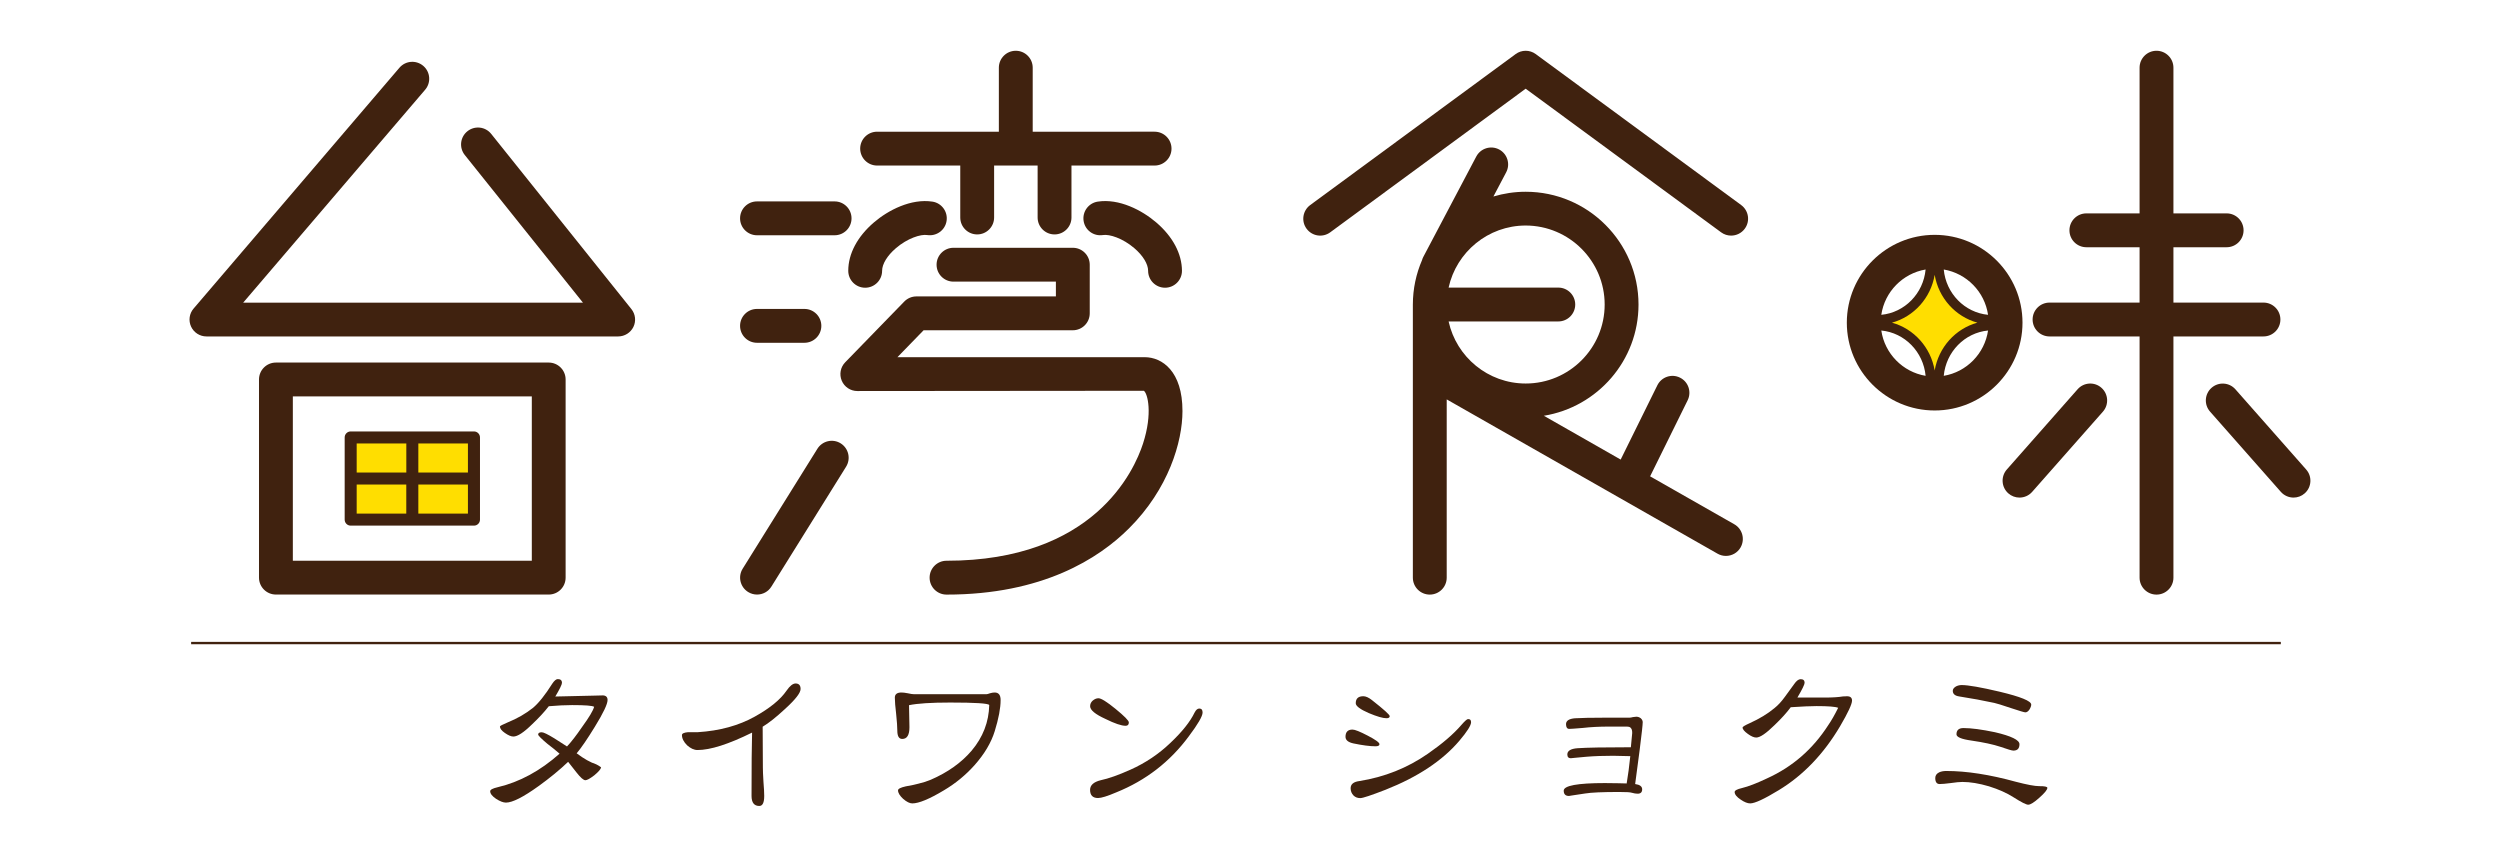 <?xml version="1.0" encoding="utf-8"?>
<!-- Generator: Adobe Illustrator 24.0.0, SVG Export Plug-In . SVG Version: 6.00 Build 0)  -->
<svg version="1.1" id="圖層_1" xmlns="http://www.w3.org/2000/svg" xmlns:xlink="http://www.w3.org/1999/xlink" x="0px" y="0px"
	 viewBox="0 0 595.28 204.02" style="enable-background:new 0 0 595.28 204.02;" xml:space="preserve">
<style type="text/css">
	.st0{fill:#40220F;}
	.st1{fill:#FFDE00;}
	.st2{fill:none;stroke:#40220F;stroke-width:0.564;stroke-miterlimit:10;}
</style>
<g>
	<g>
		<path class="st0" d="M144.67,166.68c0,0.96-1.01,3.09-3.03,6.37c-1.81,2.95-3.25,5.06-4.33,6.32c1.72,1.3,3.27,2.17,4.65,2.62
			c0.33,0.15,0.72,0.39,1.17,0.72c-0.06,0.42-0.6,1.05-1.62,1.9c-1.02,0.78-1.73,1.17-2.12,1.17c-0.45,0-1.16-0.62-2.12-1.85
			c-0.69-0.84-1.35-1.69-1.99-2.53c-2.02,1.93-4.36,3.85-7.04,5.78c-3.64,2.62-6.23,3.93-7.77,3.93c-0.63,0-1.41-0.3-2.35-0.9
			c-0.93-0.63-1.4-1.23-1.4-1.81c0-0.36,0.59-0.68,1.76-0.95c5.24-1.23,10.16-3.9,14.76-7.99c-0.93-0.81-1.88-1.58-2.84-2.3
			c-1.5-1.26-2.26-2.02-2.26-2.26c0-0.36,0.29-0.54,0.86-0.54c0.42,0,1.41,0.48,2.98,1.44c1.02,0.66,2.03,1.31,3.03,1.94
			c1.02-1.08,2.21-2.62,3.57-4.61c1.69-2.32,2.65-3.93,2.89-4.83c-0.36-0.27-2.11-0.41-5.24-0.41c-1.59,0-3.45,0.09-5.55,0.27
			c-1.11,1.42-2.44,2.85-3.97,4.29c-1.99,1.96-3.48,2.93-4.47,2.93c-0.54,0-1.22-0.29-2.03-0.86c-0.78-0.54-1.17-1.05-1.17-1.54
			c0-0.12,0.63-0.45,1.9-0.99c2.23-0.9,4.21-2.05,5.96-3.43c1.39-1.17,2.92-3.1,4.61-5.78c0.48-0.72,0.92-1.08,1.31-1.08
			c0.66,0,0.99,0.3,0.99,0.9c0,0.39-0.53,1.47-1.58,3.25c8.01-0.18,11.77-0.27,11.29-0.27C144.27,165.6,144.67,165.96,144.67,166.68
			z"/>
		<path class="st0" d="M190.63,164.06c0,0.93-1.26,2.54-3.79,4.83c-2.05,1.9-3.79,3.28-5.24,4.15c0,3.46,0.02,6.71,0.05,9.75
			c0,0.63,0.04,1.76,0.14,3.39c0.12,1.44,0.18,2.56,0.18,3.34c0,1.6-0.39,2.39-1.17,2.39c-1.23,0-1.85-0.8-1.85-2.39
			c0-7.04,0.04-12.07,0.13-15.08c-5.6,2.77-9.93,4.15-13,4.15c-0.81,0-1.64-0.38-2.48-1.13c-0.81-0.81-1.22-1.63-1.22-2.44
			c0-0.36,0.48-0.59,1.44-0.68c0.51,0,1.29,0,2.35,0c5.21-0.33,9.72-1.57,13.54-3.7c3.58-1.99,6.11-4.05,7.58-6.19
			c0.78-1.14,1.5-1.71,2.17-1.71C190.24,162.76,190.63,163.19,190.63,164.06z"/>
		<path class="st0" d="M238.26,166.68c0,1.93-0.47,4.4-1.4,7.41c-0.84,2.74-2.45,5.45-4.83,8.13c-2.11,2.35-4.53,4.34-7.27,5.96
			c-3.46,2.08-5.98,3.12-7.54,3.12c-0.6,0-1.33-0.36-2.17-1.08c-0.81-0.75-1.22-1.43-1.22-2.03c0-0.36,0.62-0.68,1.85-0.95
			c1.36-0.24,2.35-0.45,2.98-0.63c1.14-0.27,2.14-0.59,2.98-0.95c4.03-1.75,7.27-4.05,9.71-6.91c2.71-3.22,4.11-6.85,4.2-10.88
			c-0.24-0.39-3.34-0.59-9.3-0.59c-4.51,0-7.78,0.21-9.8,0.63c0,0.57,0.02,1.44,0.05,2.62c0.03,1.2,0.05,2.08,0.05,2.62
			c0,1.87-0.57,2.8-1.72,2.8c-0.78,0-1.17-0.66-1.17-1.99c0-0.87-0.09-2.17-0.27-3.88c-0.21-1.78-0.32-3.1-0.32-3.97
			c0-0.81,0.53-1.22,1.58-1.22c0.36,0,0.86,0.06,1.49,0.18c0.66,0.15,1.17,0.23,1.53,0.23h17.2c0.15,0,0.44-0.07,0.86-0.23
			c0.42-0.12,0.78-0.18,1.08-0.18C237.78,164.88,238.26,165.48,238.26,166.68z"/>
		<path class="st0" d="M268.79,172.01c0,0.54-0.26,0.81-0.77,0.81c-0.99,0-2.59-0.54-4.79-1.63c-2.44-1.11-3.66-2.12-3.66-3.03
			c0-0.51,0.2-0.95,0.59-1.31c0.45-0.39,0.92-0.59,1.4-0.59c0.63,0,1.99,0.84,4.06,2.53C267.73,170.52,268.79,171.59,268.79,172.01z
			 M286.35,169.66c0,0.87-1.1,2.77-3.3,5.69c-4.48,6.05-10.23,10.49-17.25,13.32c-2.11,0.9-3.55,1.35-4.34,1.35
			c-1.26,0-1.9-0.65-1.9-1.94c0-1.11,0.84-1.88,2.53-2.3c1.87-0.39,4.24-1.23,7.13-2.53c3.55-1.59,6.71-3.72,9.48-6.37
			c2.77-2.62,4.68-5.01,5.73-7.18c0.33-0.66,0.71-0.99,1.13-0.99C286.1,168.71,286.35,169.03,286.35,169.66z"/>
		<path class="st0" d="M328.47,177.2c0,0.33-0.31,0.5-0.95,0.5c-1.33,0-3.07-0.23-5.24-0.68c-1.26-0.27-1.9-0.8-1.9-1.58
			c0-1.14,0.56-1.72,1.67-1.72c0.57,0,1.77,0.48,3.61,1.44C327.54,176.14,328.47,176.81,328.47,177.2z M350.28,171.97
			c0,0.75-0.93,2.23-2.8,4.43c-4.03,4.73-9.89,8.61-17.57,11.65c-3.4,1.32-5.4,1.99-6.01,1.99c-0.66,0-1.2-0.21-1.62-0.63
			c-0.45-0.48-0.68-1.05-0.68-1.72c0-0.96,0.69-1.53,2.08-1.71c6.02-0.96,11.45-3.13,16.3-6.5c3.43-2.38,6.1-4.66,7.99-6.86
			c0.81-0.93,1.34-1.4,1.58-1.4C350.04,171.2,350.28,171.45,350.28,171.97z M330.91,170.52c0,0.33-0.26,0.5-0.77,0.5
			c-0.87,0-2.27-0.41-4.2-1.22c-2.08-0.9-3.12-1.69-3.12-2.35c0-1.11,0.6-1.67,1.81-1.67c0.6,0,1.29,0.32,2.08,0.95
			C329.51,168.93,330.91,170.19,330.91,170.52z"/>
		<path class="st0" d="M391.15,171.97c0,0.57-0.24,2.75-0.72,6.55l-1.08,8.17c1.11,0.15,1.67,0.57,1.67,1.26
			c0,0.69-0.36,1.04-1.08,1.04c-0.39,0-0.86-0.07-1.4-0.23c-0.33-0.12-1.34-0.18-3.02-0.18c-3.94,0-6.64,0.12-8.08,0.36
			c-2.62,0.39-3.9,0.59-3.84,0.59c-0.84,0-1.26-0.42-1.26-1.26c0-1.2,3.26-1.81,9.8-1.81c0.96,0,2.05,0.01,3.25,0.04
			c1.23,0.03,1.88,0.05,1.94,0.05c0.33-1.96,0.62-4.12,0.86-6.5c-1.78-0.06-3.13-0.09-4.06-0.09c-2.32,0-4.44,0.07-6.37,0.23
			c-2.62,0.24-3.85,0.36-3.7,0.36c-0.57,0-0.86-0.3-0.86-0.9c0-0.87,0.81-1.37,2.44-1.49c2.2-0.15,6.43-0.23,12.69-0.23
			c0.21-2.17,0.32-3.3,0.32-3.39c0-0.6-0.11-0.99-0.32-1.17c-0.12-0.24-0.47-0.36-1.04-0.36h-4.15c-2.35,0-4.42,0.11-6.23,0.32
			c-1.78,0.15-2.86,0.23-3.25,0.23c-0.51,0-0.77-0.38-0.77-1.13c0-0.81,0.71-1.28,2.12-1.4c1.6-0.09,3.94-0.14,7.04-0.14h5.92
			c0.21,0,0.5-0.04,0.86-0.14c0.33-0.06,0.6-0.09,0.81-0.09c0.36,0,0.71,0.12,1.04,0.36C390.98,171.29,391.15,171.6,391.15,171.97z"
			/>
		<path class="st0" d="M440.99,166.82c0,0.84-0.95,2.88-2.84,6.1c-3.91,6.62-8.78,11.69-14.59,15.22c-3.46,2.11-5.73,3.16-6.82,3.16
			c-0.63,0-1.39-0.3-2.26-0.9c-0.96-0.63-1.44-1.24-1.44-1.81c0-0.36,0.59-0.68,1.76-0.95c1.5-0.36,3.49-1.13,5.96-2.3
			c6.05-2.74,10.91-6.97,14.58-12.69c0.75-1.08,1.53-2.45,2.35-4.11c-0.63-0.27-2.35-0.41-5.15-0.41c-1.36,0-3.4,0.09-6.14,0.27
			c-0.96,1.29-2.24,2.71-3.84,4.24c-2.02,1.99-3.48,2.98-4.38,2.98c-0.54,0-1.21-0.29-1.99-0.86c-0.84-0.6-1.26-1.11-1.26-1.53
			c0-0.18,0.57-0.53,1.71-1.04c2.32-1.05,4.28-2.24,5.87-3.57c0.87-0.69,1.72-1.61,2.53-2.75c0.72-0.99,1.44-1.99,2.17-2.98
			c0.54-0.78,1.05-1.17,1.54-1.17c0.63,0,0.95,0.29,0.95,0.86c0,0.39-0.57,1.57-1.72,3.52h6.55c1.78,0,3.21-0.09,4.29-0.27
			c0.36-0.03,0.68-0.04,0.95-0.04C440.59,165.78,440.99,166.13,440.99,166.82z"/>
		<path class="st0" d="M487.5,187.59c0,0.45-0.63,1.23-1.9,2.35c-1.23,1.11-2.12,1.67-2.66,1.67c-0.48,0-1.64-0.59-3.48-1.76
			c-1.59-1.02-3.55-1.9-5.87-2.62c-2.35-0.69-4.45-1.04-6.32-1.04c-0.63,0-1.57,0.09-2.8,0.27c-1.17,0.15-2.05,0.23-2.62,0.23
			c-0.69,0-1.04-0.48-1.04-1.44c0-0.6,0.32-1.05,0.95-1.36c0.48-0.21,1.04-0.31,1.67-0.31c4.85,0,10.37,0.86,16.57,2.57
			c2.65,0.69,4.5,1.04,5.55,1.04C486.85,187.18,487.5,187.32,487.5,187.59z M483.66,167.77c0,0.33-0.15,0.74-0.45,1.22
			c-0.3,0.42-0.62,0.63-0.95,0.63c-0.24,0-1.36-0.33-3.34-0.99c-2.23-0.75-3.58-1.17-4.06-1.26c-2.62-0.57-5.4-1.08-8.35-1.54
			c-1.02-0.15-1.53-0.6-1.53-1.35c0-0.39,0.26-0.74,0.77-1.04c0.42-0.21,0.87-0.32,1.35-0.32c1.56,0,4.58,0.53,9.03,1.58
			C481.15,165.9,483.66,166.92,483.66,167.77z M480.86,177.2c0,1.02-0.48,1.53-1.45,1.53c-0.33,0-1.36-0.3-3.07-0.9
			c-1.72-0.57-4.02-1.07-6.91-1.49c-2.38-0.33-3.57-0.83-3.57-1.49c0-0.99,0.56-1.49,1.67-1.49c1.84,0,4.33,0.33,7.49,0.99
			C478.92,175.26,480.86,176.21,480.86,177.2z"/>
	</g>
	<g>
		<path class="st0" d="M180.25,56.02h18.48c2.22,0,4.03-1.8,4.03-4.03c0-2.22-1.8-4.03-4.03-4.03h-18.48c-2.22,0-4.03,1.8-4.03,4.03
			C176.22,54.21,178.03,56.02,180.25,56.02z"/>
		<path class="st0" d="M180.25,81.62h11.29c2.22,0,4.03-1.8,4.03-4.03c0-2.22-1.8-4.03-4.03-4.03h-11.29c-2.22,0-4.03,1.8-4.03,4.03
			C176.22,79.82,178.03,81.62,180.25,81.62z"/>
		<path class="st0" d="M200.18,105.57c-1.89-1.18-4.37-0.6-5.55,1.29l-17.79,28.55c-1.18,1.89-0.6,4.37,1.29,5.55
			c0.66,0.41,1.4,0.61,2.13,0.61c1.35,0,2.66-0.67,3.42-1.9l17.79-28.55C202.64,109.23,202.06,106.75,200.18,105.57z"/>
		<path class="st0" d="M208.86,39.42h19.79v12.37c0,2.22,1.8,4.03,4.03,4.03c2.22,0,4.03-1.8,4.03-4.03V39.42h10.36v12.37
			c0,2.22,1.8,4.03,4.03,4.03c2.22,0,4.03-1.8,4.03-4.03V39.42h19.79c2.22,0,4.03-1.8,4.03-4.03c0-2.22-1.8-4.03-4.03-4.03H245.9
			V16.12c0-2.22-1.8-4.03-4.03-4.03c-2.22,0-4.03,1.8-4.03,4.03v15.24h-28.99c-2.22,0-4.03,1.8-4.03,4.03
			C204.83,37.62,206.63,39.42,208.86,39.42z"/>
		<path class="st0" d="M275.32,52.97c-3.4-2.92-8.86-5.75-13.94-4.96c-2.2,0.34-3.7,2.4-3.36,4.6c0.34,2.2,2.37,3.7,4.6,3.36
			c1.55-0.25,4.72,0.76,7.47,3.12c2.06,1.76,3.29,3.78,3.29,5.39c0,2.22,1.8,4.03,4.03,4.03c2.22,0,4.03-1.8,4.03-4.03
			C281.42,60.43,279.26,56.34,275.32,52.97z"/>
		<path class="st0" d="M208.08,52.97c-3.93,3.37-6.1,7.46-6.1,11.51c0,2.22,1.8,4.03,4.03,4.03c2.22,0,4.03-1.8,4.03-4.03
			c0-1.61,1.23-3.63,3.29-5.39c2.74-2.35,5.9-3.37,7.46-3.12c2.2,0.33,4.26-1.16,4.6-3.36c0.34-2.2-1.16-4.26-3.36-4.6
			C216.93,47.23,211.48,50.05,208.08,52.97z"/>
		<path class="st0" d="M272.56,85.05h-58.87l6.23-6.41h35.53c2.22,0,4.03-1.8,4.03-4.03V63.03c0-2.22-1.8-4.03-4.03-4.03h-28.41
			c-2.22,0-4.03,1.8-4.03,4.03s1.8,4.03,4.03,4.03h24.38v3.52h-33.21c-1.09,0-2.13,0.44-2.89,1.22l-14.07,14.47
			c-1.13,1.16-1.45,2.88-0.82,4.38c0.63,1.49,2.09,2.46,3.71,2.46l68.23-0.06c0.89,0.64,2.14,5.32-0.2,12.56
			c-2.12,6.55-11.74,27.91-46.79,27.91c-2.22,0-4.03,1.8-4.03,4.03c0,2.22,1.8,4.03,4.03,4.03c22.84,0,36.24-8.57,43.45-15.77
			c9.39-9.36,12.73-20.56,12.73-27.92C281.58,88.41,276.72,85.05,272.56,85.05z"/>
	</g>
	<g>
		<path class="st0" d="M147.19,80.11H49.16c-1.57,0-3-0.91-3.66-2.34c-0.66-1.43-0.43-3.11,0.6-4.3l49.01-57.34
			c1.45-1.69,3.98-1.89,5.68-0.44c1.69,1.44,1.89,3.99,0.44,5.68l-43.33,50.7h80.91l-28.14-35.16c-1.39-1.74-1.11-4.27,0.63-5.66
			c1.74-1.39,4.27-1.11,5.66,0.63l33.38,41.71c0.97,1.21,1.16,2.87,0.48,4.26C150.15,79.22,148.74,80.11,147.19,80.11z"/>
		<path class="st0" d="M130.66,141.57H65.7c-2.22,0-4.03-1.8-4.03-4.03V90.36c0-2.22,1.8-4.03,4.03-4.03h64.95
			c2.22,0,4.03,1.8,4.03,4.03v47.18C134.68,139.77,132.88,141.57,130.66,141.57z M69.73,133.51h56.9V94.39h-56.9V133.51z"/>
		<rect x="83.5" y="104.16" class="st1" width="29.36" height="19.57"/>
		<path class="st0" d="M112.86,102.73H83.5c-0.79,0-1.43,0.64-1.43,1.43v19.57c0,0.79,0.64,1.43,1.43,1.43h29.36
			c0.79,0,1.43-0.64,1.43-1.43v-19.57C114.29,103.37,113.65,102.73,112.86,102.73z M111.43,112.52H99.61v-6.92h11.81V112.52z
			 M96.75,105.6v6.92H84.93v-6.92H96.75z M84.93,115.38h11.81v6.92H84.93V115.38z M99.61,122.3v-6.92h11.81v6.92H99.61z"/>
	</g>
	<g>
		<g>
			<path class="st0" d="M538.96,80.11c2.22,0,4.03-1.8,4.03-4.03c0-2.22-1.8-4.03-4.03-4.03h-21.44V58.87h12.67
				c2.22,0,4.03-1.8,4.03-4.03c0-2.22-1.8-4.03-4.03-4.03h-12.67V16.12c0-2.22-1.8-4.03-4.03-4.03c-2.22,0-4.03,1.8-4.03,4.03v34.69
				h-12.67c-2.22,0-4.03,1.8-4.03,4.03c0,2.22,1.8,4.03,4.03,4.03h12.67v13.18h-21.44c-2.22,0-4.03,1.8-4.03,4.03
				c0,2.22,1.8,4.03,4.03,4.03h21.44v57.44c0,2.22,1.8,4.03,4.03,4.03c2.22,0,4.03-1.8,4.03-4.03V80.11H538.96z"/>
			<path class="st0" d="M549.13,111.8l-16.85-19.1c-1.47-1.67-4.01-1.83-5.68-0.36c-1.67,1.47-1.83,4.02-0.35,5.68l16.85,19.1
				c0.8,0.9,1.91,1.36,3.02,1.36c0.95,0,1.9-0.33,2.66-1.01C550.44,116.01,550.6,113.46,549.13,111.8z"/>
			<path class="st0" d="M494.7,92.69l-16.85,19.1c-1.47,1.67-1.31,4.21,0.35,5.68c0.77,0.68,1.72,1.01,2.66,1.01
				c1.12,0,2.23-0.46,3.02-1.36l16.85-19.1c1.47-1.67,1.31-4.21-0.35-5.68C498.72,90.86,496.17,91.02,494.7,92.69z"/>
		</g>
		<g>
			<path class="st1" d="M474.48,77.49c-7.1,0-12.85,5.88-12.85,13.14h-1.9c0-7.26-5.75-13.14-12.85-13.14v-1.33
				c7.1,0,12.85-5.88,12.85-13.14h1.9c0,7.26,5.75,13.14,12.85,13.14V77.49z"/>
			<path class="st0" d="M460.67,55.92c-11.53,0-20.92,9.38-20.92,20.91s9.38,20.91,20.92,20.91c11.53,0,20.91-9.38,20.91-20.91
				S472.2,55.92,460.67,55.92z M473.38,74.96c-5.57-0.53-10.02-5.08-10.55-10.79C468.29,65.1,472.57,69.46,473.38,74.96z
				 M450.5,76.83c5.22-1.43,9.25-5.88,10.17-11.39c0.92,5.51,4.95,9.96,10.17,11.39c-5.22,1.43-9.25,5.88-10.17,11.39
				C459.75,82.71,455.72,78.27,450.5,76.83z M458.51,64.17c-0.53,5.71-4.98,10.26-10.55,10.79
				C448.77,69.46,453.06,65.1,458.51,64.17z M447.96,78.7c5.57,0.53,10.02,5.08,10.55,10.79C453.06,88.57,448.77,84.2,447.96,78.7z
				 M462.83,89.49c0.53-5.71,4.98-10.26,10.55-10.79C472.57,84.2,468.29,88.57,462.83,89.49z"/>
		</g>
	</g>
	<g>
		<path class="st0" d="M414.6,48.83l-48.93-35.96c-1.42-1.04-3.35-1.04-4.77,0l-48.93,35.96c-1.79,1.32-2.18,3.84-0.86,5.63
			c1.32,1.79,3.83,2.18,5.63,0.86l46.54-34.2l46.54,34.2c0.72,0.53,1.55,0.78,2.38,0.78c1.24,0,2.46-0.57,3.25-1.64
			C416.78,52.67,416.39,50.15,414.6,48.83z"/>
		<path class="st0" d="M412.95,124.83l-20.04-11.41l8.94-18.11c0.98-2,0.17-4.41-1.83-5.39c-1.99-0.99-4.41-0.17-5.39,1.83
			l-8.73,17.68L367.61,99c12.76-2.08,22.54-13.14,22.54-26.48c0-14.81-12.05-26.86-26.86-26.86c-2.67,0-5.25,0.4-7.69,1.13
			l3.04-5.76c1.04-1.97,0.28-4.4-1.68-5.44c-1.97-1.04-4.4-0.28-5.44,1.68l-12.6,23.88c-0.13,0.25-0.24,0.51-0.31,0.78
			c-1.4,3.25-2.19,6.83-2.19,10.6v65.02c0,2.22,1.8,4.03,4.03,4.03c2.22,0,4.03-1.8,4.03-4.03V95.1l64.49,36.74
			c0.63,0.36,1.31,0.53,1.99,0.53c1.4,0,2.76-0.73,3.5-2.03C415.56,128.39,414.89,125.93,412.95,124.83z M382.09,72.52
			c0,10.37-8.43,18.8-18.8,18.8c-8.99,0-16.51-6.34-18.36-14.78h26.12c2.22,0,4.03-1.8,4.03-4.03c0-2.22-1.8-4.03-4.03-4.03h-26.12
			c1.85-8.44,9.38-14.78,18.36-14.78C373.66,53.72,382.09,62.15,382.09,72.52z"/>
	</g>
	<line class="st2" x1="45.51" y1="153.12" x2="543.09" y2="153.12"/>
</g>
</svg>
